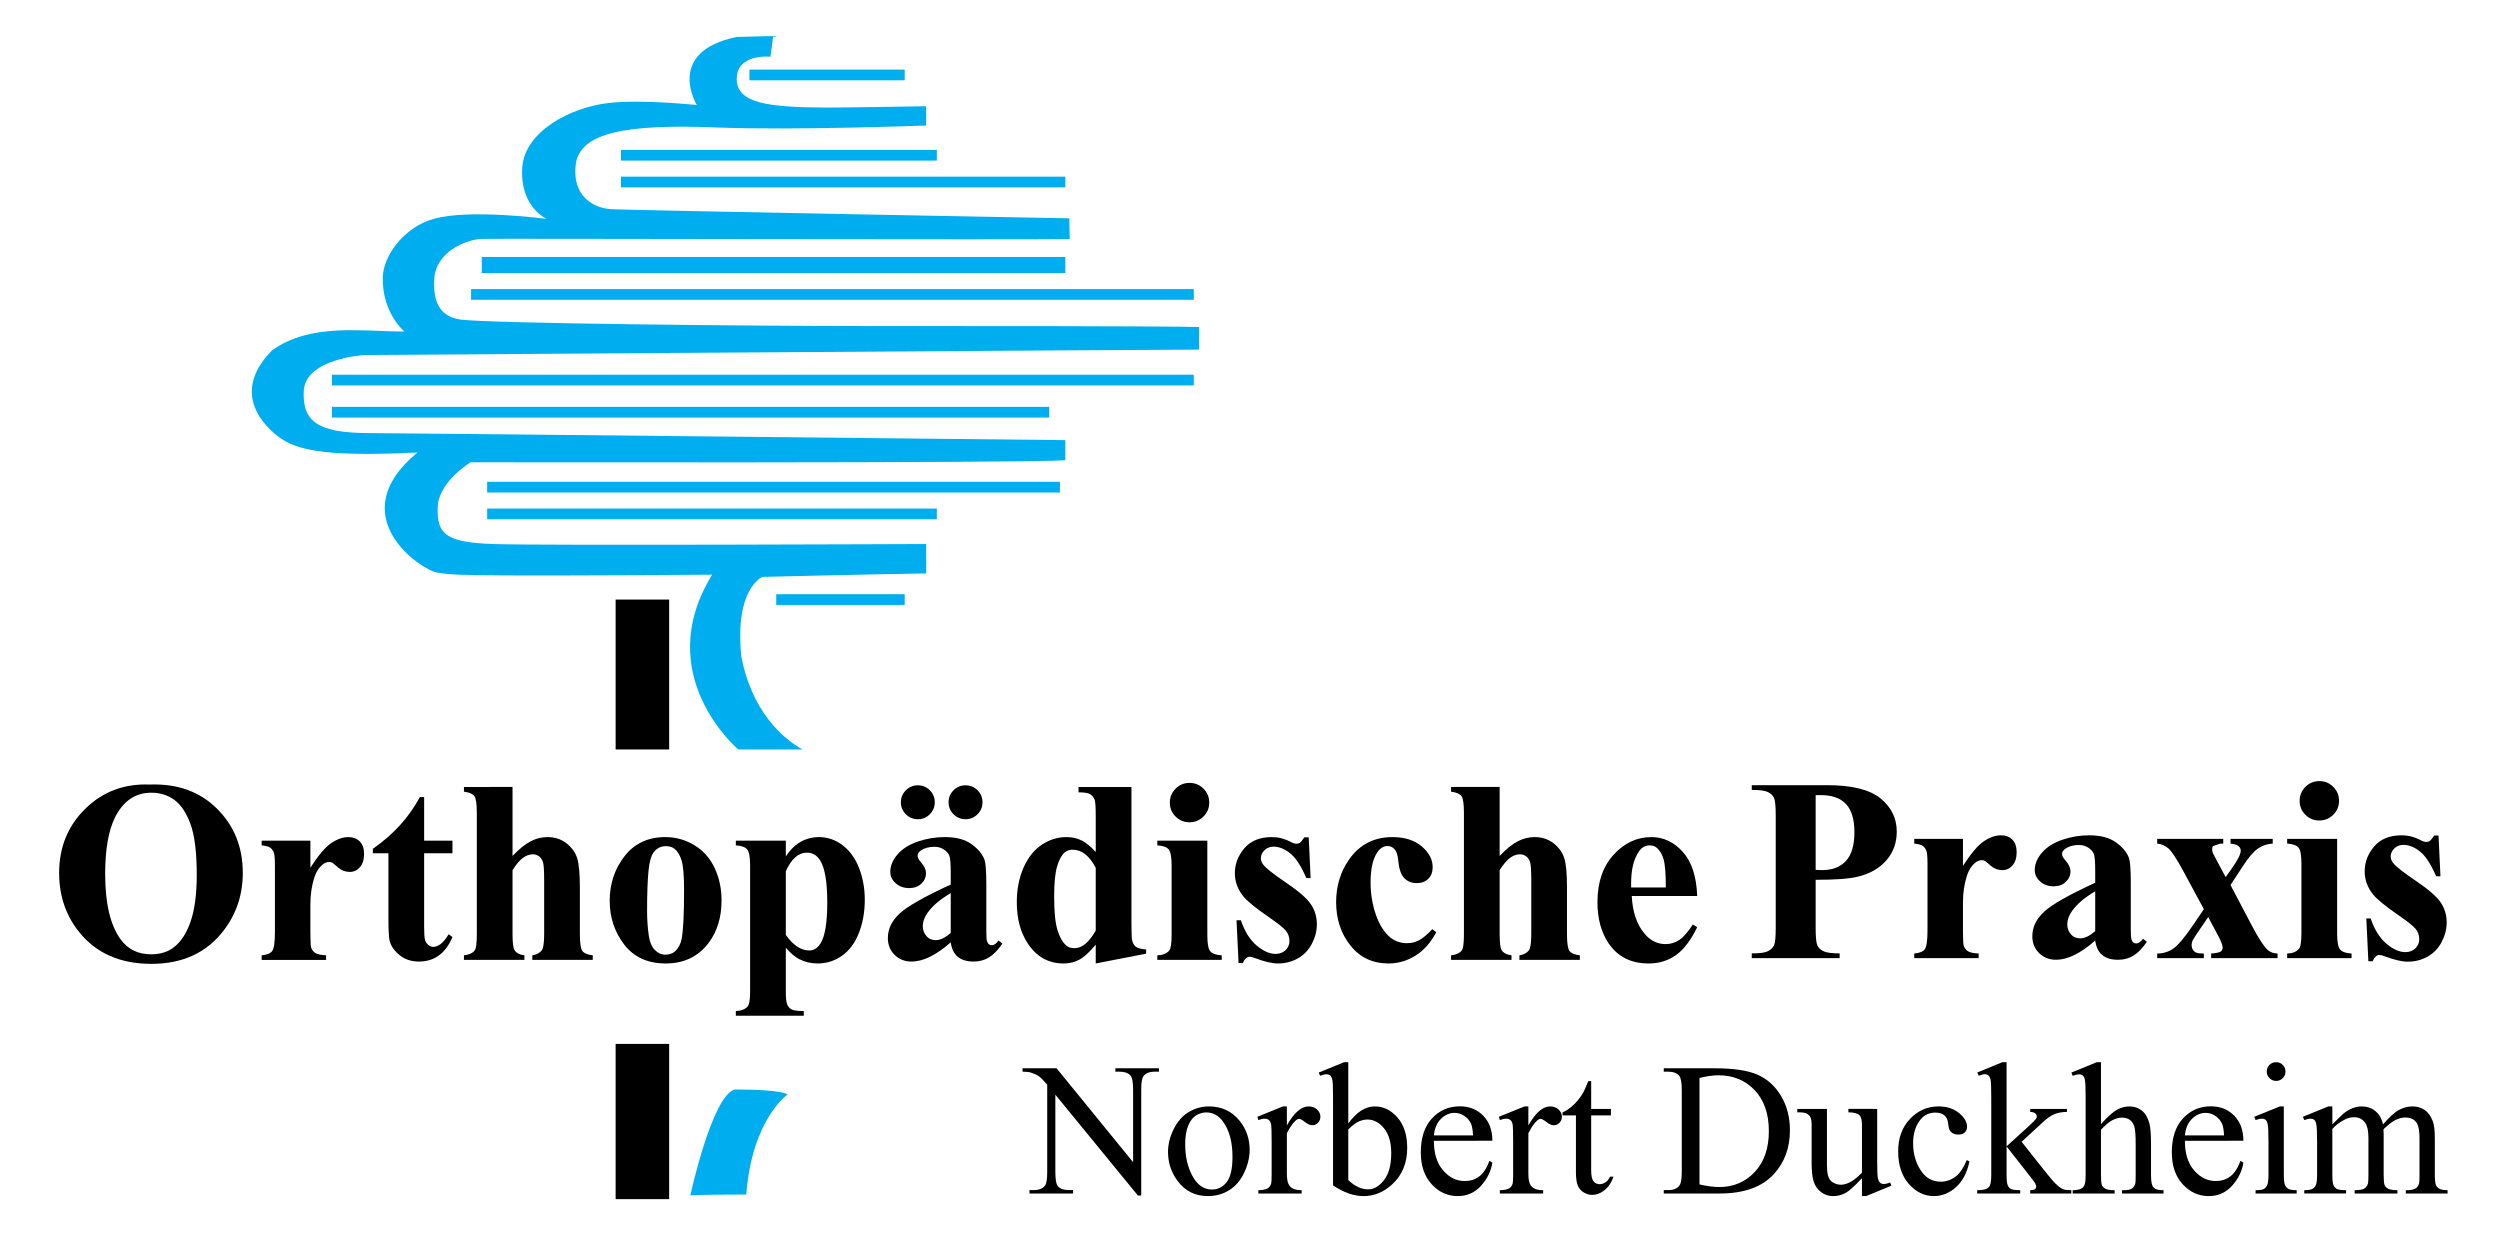<?xml version="1.0" encoding="utf-8"?>
<!-- Generator: Adobe Illustrator 16.0.0, SVG Export Plug-In . SVG Version: 6.00 Build 0)  -->
<!DOCTYPE svg PUBLIC "-//W3C//DTD SVG 1.1//EN" "http://www.w3.org/Graphics/SVG/1.1/DTD/svg11.dtd">
<svg version="1.1" id="Ebene_1" xmlns="http://www.w3.org/2000/svg" xmlns:xlink="http://www.w3.org/1999/xlink" x="0px" y="0px"
	 width="467px" height="232px" viewBox="0 0 467 232" enable-background="new 0 0 467 232" xml:space="preserve">
<path fill="#00AEEF" d="M128.954,223.315c0,0,4.025-18.62,8.304-19.802c9.07,0,9.864,0.939,9.864,0.939s-6.65,4.578-7.715,18.685
	C130.091,223.139,128.954,223.315,128.954,223.315z"/>
<path fill="#00AEEF" d="M149.921,140h-12.01c0,0-16.475-13.873-4.875-32.647c-51.851,0.375-48.344-0.026-51.29-0.384
	c-2.947-0.357-18.201-10.574-3.758-22.444c-19.038,0.933-23.447-0.729-26.754-3.578c-4.385-3.776-6.524-9.377-0.368-15.534
	c7.167-5.146,16.978-3.48,24.68-3.48c0,0-4.224-3.492-4.04-10.2c0.108-3.961,3.955-9.284,9.487-10.846
	c6.785-1.915,21.111-0.001,21.111-0.001s-5.06-2.259-4.545-9.625c0.461-6.609,8.832-11.234,16.321-12.046
	c6.174-0.669,16.279,0.404,16.279,0.404s-6.036-9.945,7.466-12.721c10.681-0.331,6.786,0,6.786,0l-0.482,3.699
	c0,0-6.212-0.664-6.304,4.033s5.853,5.4,16.563,5.458c3.761,0.02,18.812-0.246,18.812-0.246v3.602c0,0-24.704,0.939-39.296,0.363
	c-16.659-0.659-25.408,0.926-26.155,6.903c-0.752,6.012,3.451,8.216,6.69,8.37c4.169,0.2,85.503,1.7,85.503,1.7l0.085,3.859
	c-4.508,0.188-107.363-0.101-109.904-0.01c-2.54,0.092-8.547,2.217-8.811,7.552c-0.185,3.734,0.699,6.833,4.767,7.488
	c4.777,0.772,56.571,1.234,74.905,1.234c22.33,0,55.216-0.003,63.216,0.184v4.219c-8,0-155.935,1.013-155.935,1.013
	s-11.061,0.631-11.33,6.763c-0.256,5.833,2.869,7.763,12.084,7.817C79.716,80.962,199,82.215,199,82.215v3.757
	c-7,0.564-111.096,0.375-111.096,0.375s-6,3.669-6.143,8.379c-0.151,4.958,1.337,6.581,10.354,6.897c9.017,0.317,80.884,0,80.884,0
	l0.019,5.495c-8.456,0.105-30.587,0.646-30.587,0.646s-5.262,2.097-3.948,14.872C140.366,132.743,146.218,138,149.921,140z"/>
<rect x="140" y="13" fill="#00AEEF" width="29" height="2"/>
<rect x="116" y="28" fill="#00AEEF" width="59" height="2"/>
<rect x="116" y="33" fill="#00AEEF" width="83" height="2"/>
<rect x="90" y="48" fill="#00AEEF" width="109" height="3"/>
<rect x="88" y="54" fill="#00AEEF" width="135" height="2"/>
<rect x="62" y="70" fill="#00AEEF" width="161" height="2"/>
<rect x="62" y="76" fill="#00AEEF" width="134" height="2"/>
<rect x="91" y="90" fill="#00AEEF" width="107" height="2"/>
<rect x="91" y="95" fill="#00AEEF" width="84" height="2"/>
<rect x="145" y="111" fill="#00AEEF" width="24" height="2"/>
<rect x="115" y="112" width="10" height="28"/>
<rect x="115" y="195" width="10" height="29"/>
<path d="M27.986,146.554c5.146-0.192,9.327,1.31,12.543,4.502c3.216,3.192,4.824,7.187,4.824,11.982c0,4.098-1.2,7.705-3.597,10.816
	c-3.178,4.13-7.664,6.195-13.461,6.195c-5.813,0-10.307-1.969-13.484-5.909c-2.509-3.111-3.764-6.806-3.764-11.078
	c0-4.795,1.633-8.795,4.896-11.996C19.207,147.868,23.221,146.362,27.986,146.554z M28.271,148.077c-2.953,0-5.201,1.51-6.742,4.528
	c-1.255,2.478-1.882,6.034-1.882,10.672c0,5.511,0.969,9.584,2.906,12.221c1.351,1.844,3.241,2.764,5.671,2.764
	c1.634,0,3-0.396,4.097-1.192c1.397-1.016,2.486-2.64,3.264-4.87c0.777-2.232,1.167-5.143,1.167-8.732
	c0-4.271-0.396-7.469-1.191-9.59c-0.794-2.12-1.807-3.615-3.038-4.49C31.293,148.516,29.876,148.077,28.271,148.077z"/>
<path d="M57.98,157.035v5.052c1.477-2.304,2.771-3.833,3.883-4.587c1.111-0.754,2.183-1.132,3.215-1.132
	c0.89,0,1.6,0.275,2.133,0.822c0.532,0.548,0.798,1.323,0.798,2.323c0,1.065-0.258,1.891-0.774,2.478
	c-0.515,0.587-1.14,0.881-1.87,0.881c-0.842,0-1.573-0.269-2.192-0.81c-0.619-0.541-0.985-0.842-1.095-0.905
	c-0.159-0.095-0.342-0.144-0.548-0.144c-0.46,0-0.896,0.176-1.311,0.525c-0.651,0.541-1.143,1.31-1.477,2.311
	c-0.509,1.542-0.762,3.239-0.762,5.099v5.122l0.023,1.334c0,0.904,0.056,1.486,0.167,1.739c0.191,0.428,0.473,0.743,0.846,0.94
	c0.373,0.199,1.004,0.323,1.893,0.369v0.857h-12.03v-0.857c0.968-0.078,1.623-0.345,1.965-0.798
	c0.342-0.453,0.512-1.646,0.512-3.584v-12.318c0-1.27-0.063-2.078-0.19-2.429c-0.16-0.444-0.391-0.77-0.692-0.978
	c-0.301-0.205-0.834-0.348-1.596-0.428v-0.882H57.98z"/>
<path d="M79.23,148.888v8.147h5.289v2.359H79.23v13.745c0,1.288,0.06,2.118,0.179,2.491c0.119,0.373,0.33,0.674,0.631,0.905
	c0.302,0.23,0.58,0.345,0.833,0.345c1.033,0,2.01-0.785,2.93-2.358l0.715,0.524c-1.287,3.049-3.375,4.575-6.266,4.575
	c-1.414,0-2.609-0.394-3.585-1.18c-0.977-0.787-1.6-1.663-1.87-2.632c-0.159-0.54-0.239-2.001-0.239-4.385v-12.03h-2.907v-0.834
	c2.001-1.413,3.705-2.897,5.11-4.456c1.406-1.555,2.632-3.295,3.681-5.216H79.23z"/>
<path d="M95.74,147.007v12.888c1.223-1.286,2.343-2.196,3.359-2.728c1.016-0.531,2.073-0.799,3.169-0.799
	c1.397,0,2.593,0.398,3.585,1.191c0.993,0.794,1.653,1.727,1.978,2.8c0.326,1.071,0.488,2.878,0.488,5.419v8.697
	c0,1.698,0.159,2.759,0.477,3.179c0.317,0.422,0.961,0.688,1.929,0.798v0.857H99.432v-0.857c0.795-0.11,1.391-0.43,1.788-0.954
	c0.285-0.41,0.429-1.419,0.429-3.023v-9.935c0-1.843-0.072-2.998-0.214-3.468c-0.143-0.468-0.385-0.833-0.727-1.095
	c-0.341-0.261-0.727-0.393-1.155-0.393c-0.635,0-1.255,0.219-1.858,0.655c-0.604,0.437-1.254,1.203-1.954,2.299v11.937
	c0,1.588,0.119,2.58,0.358,2.976c0.3,0.542,0.92,0.875,1.858,1.001v0.857H86.663v-0.857c0.938-0.095,1.605-0.396,2.002-0.904
	c0.271-0.349,0.405-1.375,0.405-3.073v-22.634c0-1.684-0.155-2.731-0.464-3.146c-0.31-0.411-0.957-0.682-1.942-0.81v-0.88H95.74z"/>
<path d="M124.28,156.368c1.938,0,3.74,0.501,5.408,1.501c1.668,1,2.935,2.422,3.801,4.265c0.866,1.842,1.298,3.859,1.298,6.051
	c0,3.161-0.802,5.806-2.406,7.933c-1.938,2.572-4.614,3.858-8.028,3.858c-3.352,0-5.934-1.173-7.743-3.525
	c-1.811-2.35-2.717-5.075-2.717-8.171c0-3.193,0.926-5.976,2.776-8.351C118.519,157.556,121.055,156.368,124.28,156.368z
	 M124.376,158.06c-0.81,0-1.505,0.306-2.085,0.917c-0.58,0.611-0.961,1.818-1.143,3.621c-0.182,1.804-0.273,4.308-0.273,7.517
	c0,1.7,0.11,3.288,0.333,4.764c0.174,1.129,0.547,1.986,1.119,2.573c0.572,0.588,1.224,0.882,1.954,0.882
	c0.715,0,1.311-0.197,1.786-0.595c0.621-0.539,1.033-1.295,1.239-2.264c0.318-1.509,0.477-4.557,0.477-9.147
	c0-2.7-0.152-4.554-0.453-5.563c-0.302-1.008-0.747-1.744-1.335-2.205C125.583,158.226,125.042,158.06,124.376,158.06z"/>
<path d="M146.793,177.046v8.291c0,1.145,0.092,1.922,0.274,2.335c0.182,0.413,0.464,0.714,0.845,0.905
	c0.382,0.191,1.128,0.285,2.239,0.285v0.882h-12.698v-0.882c0.985-0.032,1.715-0.309,2.192-0.833
	c0.318-0.366,0.476-1.31,0.476-2.835v-23.513c0-1.573-0.181-2.576-0.547-3.014c-0.366-0.436-1.072-0.686-2.12-0.75v-0.882h9.339
	v2.93c0.777-1.144,1.572-1.968,2.382-2.476c1.159-0.746,2.423-1.121,3.789-1.121c1.636,0,3.124,0.517,4.467,1.549
	c1.342,1.034,2.362,2.457,3.062,4.277c0.699,1.818,1.048,3.776,1.048,5.873c0,2.255-0.361,4.316-1.084,6.183
	c-0.723,1.866-1.771,3.287-3.146,4.264c-1.372,0.975-2.902,1.463-4.585,1.463c-1.223,0-2.366-0.27-3.43-0.809
	C148.499,178.755,147.667,178.047,146.793,177.046z M146.793,174.641c1.366,1.938,2.827,2.907,4.383,2.907
	c0.858,0,1.563-0.452,2.12-1.359c0.825-1.334,1.238-3.875,1.238-7.624c0-3.841-0.452-6.471-1.357-7.884
	c-0.604-0.938-1.414-1.406-2.43-1.406c-1.605,0-2.921,1.16-3.955,3.477V174.641z"/>
<path d="M177.597,176.022c-2.715,2.399-5.155,3.599-7.313,3.599c-1.271,0-2.328-0.418-3.169-1.251
	c-0.842-0.833-1.263-1.878-1.263-3.132c0-1.699,0.73-3.23,2.193-4.586c1.46-1.358,4.644-3.165,9.552-5.42v-2.24
	c0-1.684-0.091-2.743-0.273-3.18c-0.184-0.437-0.529-0.817-1.036-1.144c-0.51-0.326-1.081-0.488-1.715-0.488
	c-1.034,0-1.884,0.232-2.551,0.691c-0.412,0.287-0.618,0.619-0.618,1c0,0.334,0.224,0.748,0.666,1.238
	c0.605,0.685,0.905,1.343,0.905,1.979c0,0.778-0.289,1.44-0.869,1.988c-0.58,0.548-1.338,0.821-2.274,0.821
	c-1.002,0-1.838-0.301-2.514-0.904c-0.675-0.603-1.013-1.313-1.013-2.121c0-1.144,0.454-2.234,1.359-3.276
	c0.905-1.04,2.168-1.838,3.787-2.394c1.621-0.555,3.304-0.834,5.052-0.834c2.111,0,3.783,0.45,5.014,1.346
	c1.229,0.898,2.028,1.871,2.395,2.92c0.22,0.666,0.332,2.199,0.332,4.597v8.649c0,1.016,0.04,1.655,0.121,1.917
	c0.079,0.262,0.198,0.457,0.357,0.583c0.159,0.126,0.342,0.189,0.547,0.189c0.413,0,0.833-0.292,1.263-0.88l0.714,0.571
	c-0.794,1.175-1.617,2.03-2.466,2.561c-0.848,0.531-1.813,0.799-2.895,0.799c-1.27,0-2.262-0.298-2.978-0.894
	C178.194,178.13,177.756,177.23,177.597,176.022z M171.45,146.695c0.89,0,1.641,0.312,2.252,0.93c0.611,0.62,0.916,1.367,0.916,2.24
	s-0.309,1.619-0.927,2.239c-0.62,0.62-1.367,0.929-2.241,0.929c-0.873,0-1.619-0.309-2.239-0.929
	c-0.619-0.62-0.928-1.366-0.928-2.239s0.309-1.62,0.928-2.24C169.832,147.007,170.577,146.695,171.45,146.695z M177.597,174.284
	v-7.458c-1.921,1.128-3.35,2.336-4.289,3.622c-0.62,0.859-0.928,1.724-0.928,2.597c0,0.731,0.263,1.376,0.787,1.929
	c0.396,0.43,0.953,0.644,1.666,0.644C175.628,175.618,176.549,175.174,177.597,174.284z M180.361,146.695
	c0.889,0,1.641,0.312,2.25,0.93c0.613,0.62,0.919,1.367,0.919,2.24s-0.311,1.619-0.93,2.239s-1.366,0.929-2.239,0.929
	c-0.873,0-1.62-0.309-2.24-0.929c-0.62-0.62-0.928-1.366-0.928-2.239s0.309-1.62,0.928-2.24
	C178.741,147.007,179.488,146.695,180.361,146.695z"/>
<path d="M211.355,147.007v25.632c0,1.732,0.047,2.757,0.143,3.074c0.126,0.524,0.369,0.915,0.726,1.167
	c0.356,0.255,0.98,0.414,1.871,0.477v0.787l-9.411,1.833v-3.525c-1.127,1.367-2.132,2.297-3.014,2.787
	c-0.881,0.493-1.878,0.739-2.989,0.739c-2.844,0-5.09-1.27-6.742-3.811c-1.334-2.065-2.001-4.597-2.001-7.601
	c0-2.398,0.412-4.545,1.238-6.444c0.826-1.897,1.957-3.33,3.394-4.301c1.438-0.967,2.983-1.453,4.635-1.453
	c1.062,0,2.009,0.208,2.834,0.62c0.826,0.414,1.707,1.137,2.645,2.169v-6.72c0-1.699-0.071-2.722-0.214-3.073
	c-0.19-0.459-0.476-0.802-0.858-1.024c-0.381-0.221-1.095-0.333-2.143-0.333v-1H211.355z M204.684,162.11
	c-1.176-2.254-2.612-3.383-4.311-3.383c-0.588,0-1.074,0.161-1.455,0.477c-0.587,0.492-1.068,1.356-1.44,2.596
	c-0.373,1.238-0.561,3.139-0.561,5.693c0,2.812,0.206,4.893,0.618,6.243c0.415,1.35,0.979,2.327,1.692,2.93
	c0.366,0.302,0.867,0.453,1.501,0.453c1.397,0,2.715-1.097,3.955-3.289V162.11z"/>
<path d="M225.529,157.035v17.654c0,1.572,0.183,2.579,0.548,3.013c0.364,0.437,1.08,0.688,2.143,0.75v0.857h-12.03v-0.857
	c0.985-0.032,1.714-0.316,2.193-0.858c0.318-0.364,0.474-1.333,0.474-2.905v-13.008c0-1.573-0.183-2.576-0.546-3.014
	c-0.366-0.436-1.074-0.686-2.122-0.75v-0.882H225.529z M222.193,146.244c1.035,0,1.907,0.362,2.622,1.083
	c0.714,0.722,1.073,1.593,1.073,2.609s-0.361,1.88-1.086,2.596c-0.721,0.715-1.592,1.073-2.608,1.073
	c-1.016,0-1.882-0.358-2.596-1.073c-0.715-0.716-1.072-1.58-1.072-2.596s0.357-1.887,1.072-2.609
	C220.311,146.606,221.178,146.244,222.193,146.244z"/>
<path d="M244.469,156.416l0.357,7.601h-0.81c-0.969-2.256-1.975-3.796-3.014-4.622c-1.039-0.826-2.077-1.24-3.109-1.24
	c-0.652,0-1.208,0.22-1.668,0.655c-0.462,0.438-0.691,0.94-0.691,1.513c0,0.428,0.159,0.842,0.478,1.238
	c0.508,0.651,1.93,1.768,4.264,3.349c2.335,1.58,3.872,2.922,4.61,4.024c0.737,1.104,1.106,2.34,1.106,3.704
	c0,1.241-0.309,2.455-0.928,3.646c-0.62,1.19-1.492,2.104-2.62,2.74c-1.13,0.634-2.375,0.951-3.741,0.951
	c-1.064,0-2.485-0.333-4.266-1c-0.475-0.172-0.801-0.261-0.977-0.261c-0.523,0-0.961,0.398-1.309,1.191h-0.786l-0.382-8.005h0.813
	c0.712,2.096,1.693,3.668,2.94,4.717c1.247,1.047,2.426,1.573,3.537,1.573c0.762,0,1.386-0.234,1.869-0.702
	c0.487-0.469,0.728-1.038,0.728-1.704c0-0.763-0.237-1.421-0.715-1.977c-0.477-0.555-1.54-1.397-3.191-2.525
	c-2.431-1.684-4.002-2.971-4.717-3.86c-1.049-1.302-1.573-2.739-1.573-4.313c0-1.715,0.594-3.267,1.773-4.658
	c1.186-1.388,2.896-2.084,5.136-2.084c1.205,0,2.374,0.295,3.501,0.882c0.431,0.239,0.78,0.356,1.049,0.356
	c0.286,0,0.516-0.059,0.692-0.178c0.175-0.119,0.451-0.456,0.832-1.013H244.469z"/>
<path d="M267.554,173.568l0.738,0.573c-1.049,1.97-2.354,3.436-3.919,4.395c-1.564,0.96-3.228,1.441-4.99,1.441
	c-2.971,0-5.346-1.119-7.123-3.358c-1.779-2.239-2.669-4.932-2.669-8.076c0-3.033,0.811-5.702,2.43-8.004
	c1.955-2.78,4.646-4.17,8.076-4.17c2.305,0,4.134,0.582,5.492,1.739c1.357,1.161,2.036,2.453,2.036,3.884
	c0,0.905-0.275,1.627-0.822,2.167c-0.548,0.541-1.265,0.811-2.155,0.811c-0.938,0-1.713-0.31-2.323-0.93
	c-0.611-0.621-0.99-1.722-1.133-3.312c-0.094-1-0.323-1.699-0.689-2.097c-0.366-0.396-0.794-0.596-1.285-0.596
	c-0.765,0-1.414,0.405-1.954,1.215c-0.826,1.223-1.239,3.099-1.239,5.623c0,2.095,0.333,4.103,0.999,6.016
	c0.668,1.913,1.582,3.34,2.74,4.276c0.874,0.683,1.907,1.023,3.099,1.023c0.777,0,1.515-0.181,2.217-0.547
	C265.775,175.277,266.602,174.586,267.554,173.568z"/>
<path d="M280.133,147.007v12.888c1.222-1.286,2.342-2.196,3.358-2.728c1.016-0.531,2.072-0.799,3.168-0.799
	c1.398,0,2.594,0.398,3.585,1.191c0.994,0.794,1.651,1.727,1.979,2.8c0.326,1.071,0.489,2.878,0.489,5.419v8.697
	c0,1.698,0.158,2.759,0.477,3.179c0.317,0.422,0.962,0.688,1.928,0.798v0.857h-11.29v-0.857c0.794-0.11,1.389-0.43,1.787-0.954
	c0.285-0.41,0.428-1.419,0.428-3.023v-9.935c0-1.843-0.07-2.998-0.216-3.468c-0.142-0.468-0.385-0.833-0.725-1.095
	c-0.343-0.261-0.728-0.393-1.157-0.393c-0.634,0-1.254,0.219-1.857,0.655c-0.604,0.437-1.254,1.203-1.953,2.299v11.937
	c0,1.588,0.118,2.58,0.357,2.976c0.302,0.542,0.92,0.875,1.857,1.001v0.857h-11.291v-0.857c0.938-0.095,1.604-0.396,2-0.904
	c0.271-0.349,0.405-1.375,0.405-3.073v-22.634c0-1.684-0.154-2.731-0.466-3.146c-0.309-0.411-0.956-0.682-1.939-0.81v-0.88H280.133z
	"/>
<path d="M317.035,167.375h-12.222c0.144,2.955,0.93,5.289,2.359,7.004c1.095,1.32,2.413,1.979,3.954,1.979
	c0.953,0,1.819-0.267,2.597-0.799c0.778-0.531,1.611-1.489,2.501-2.873l0.811,0.526c-1.208,2.461-2.542,4.204-4.002,5.229
	c-1.464,1.025-3.153,1.536-5.075,1.536c-3.303,0-5.804-1.27-7.505-3.811c-1.365-2.049-2.049-4.59-2.049-7.624
	c0-3.717,1.004-6.675,3.014-8.875c2.01-2.199,4.363-3.3,7.063-3.3c2.257,0,4.216,0.926,5.874,2.775
	C316.014,160.994,316.907,163.739,317.035,167.375z M311.176,165.779c0-2.557-0.141-4.312-0.419-5.265
	c-0.277-0.953-0.71-1.675-1.296-2.168c-0.336-0.285-0.779-0.428-1.336-0.428c-0.826,0-1.502,0.405-2.025,1.215
	c-0.937,1.413-1.406,3.351-1.406,5.813v0.833H311.176z"/>
<g>
	<path d="M339.163,164.348v8.958c0,1.749,0.11,2.847,0.324,3.3c0.212,0.453,0.593,0.814,1.142,1.083
		c0.547,0.271,1.552,0.406,3.014,0.406v0.881h-16.414v-0.881c1.492,0,2.504-0.138,3.037-0.416s0.905-0.64,1.119-1.084
		c0.215-0.446,0.322-1.54,0.322-3.289v-20.964c0-1.747-0.107-2.847-0.322-3.3c-0.214-0.452-0.592-0.813-1.13-1.083
		c-0.541-0.271-1.551-0.406-3.026-0.406v-0.882h14.08c4.638,0,7.965,0.828,9.98,2.479c2.017,1.652,3.026,3.715,3.026,6.193
		c0,2.098-0.651,3.894-1.954,5.383c-1.302,1.496-3.096,2.511-5.382,3.051C345.439,164.159,342.833,164.348,339.163,164.348z
		 M339.163,148.53v13.959c0.526,0.034,0.923,0.048,1.191,0.048c1.938,0,3.432-0.575,4.479-1.727
		c1.048-1.149,1.571-2.935,1.571-5.349c0-2.398-0.523-4.151-1.571-5.265c-1.048-1.11-2.613-1.667-4.694-1.667H339.163z"/>
	<path d="M366.681,156.702v5.049c1.477-2.303,2.771-3.83,3.882-4.586c1.111-0.754,2.184-1.131,3.215-1.131
		c0.891,0,1.601,0.273,2.134,0.822c0.532,0.548,0.799,1.323,0.799,2.324c0,1.064-0.259,1.888-0.775,2.476
		c-0.516,0.589-1.14,0.881-1.87,0.881c-0.841,0-1.571-0.269-2.19-0.809c-0.62-0.541-0.985-0.841-1.096-0.906
		c-0.159-0.097-0.344-0.144-0.55-0.144c-0.461,0-0.896,0.177-1.309,0.523c-0.653,0.541-1.146,1.311-1.477,2.312
		c-0.51,1.541-0.763,3.239-0.763,5.098v5.121l0.023,1.335c0,0.907,0.056,1.485,0.166,1.74c0.192,0.428,0.473,0.743,0.845,0.94
		c0.373,0.2,1.004,0.323,1.895,0.37v0.858h-12.028v-0.858c0.966-0.078,1.622-0.346,1.963-0.798c0.344-0.453,0.513-1.647,0.513-3.586
		v-12.315c0-1.27-0.063-2.08-0.191-2.432c-0.157-0.443-0.389-0.769-0.69-0.975c-0.301-0.207-0.834-0.35-1.594-0.428v-0.882H366.681z
		"/>
	<path d="M391.385,175.689c-2.716,2.398-5.154,3.596-7.313,3.596c-1.271,0-2.327-0.416-3.17-1.25
		c-0.842-0.833-1.263-1.876-1.263-3.132c0-1.698,0.732-3.227,2.193-4.586c1.461-1.356,4.646-3.162,9.553-5.418v-2.241
		c0-1.682-0.091-2.742-0.274-3.18c-0.182-0.437-0.527-0.817-1.036-1.144c-0.508-0.324-1.079-0.488-1.716-0.488
		c-1.03,0-1.881,0.231-2.548,0.691c-0.415,0.286-0.621,0.62-0.621,1c0,0.333,0.224,0.748,0.669,1.24
		c0.603,0.683,0.905,1.34,0.905,1.976c0,0.779-0.291,1.441-0.869,1.99c-0.582,0.549-1.338,0.822-2.277,0.822
		c-0.999,0-1.837-0.302-2.513-0.905c-0.677-0.604-1.012-1.312-1.012-2.121c0-1.144,0.452-2.235,1.358-3.275
		c0.904-1.04,2.166-1.839,3.787-2.395c1.621-0.556,3.303-0.833,5.051-0.833c2.112,0,3.784,0.449,5.015,1.346
		c1.232,0.898,2.027,1.869,2.395,2.918c0.223,0.668,0.333,2.201,0.333,4.599v8.646c0,1.018,0.039,1.657,0.119,1.919
		c0.08,0.261,0.199,0.458,0.358,0.583c0.156,0.128,0.339,0.19,0.546,0.19c0.415,0,0.834-0.293,1.263-0.881l0.717,0.572
		c-0.796,1.176-1.616,2.031-2.466,2.562c-0.85,0.532-1.815,0.797-2.896,0.797c-1.27,0-2.263-0.296-2.978-0.892
		C391.98,177.797,391.543,176.896,391.385,175.689z M391.385,173.949v-7.456c-1.921,1.128-3.351,2.335-4.288,3.621
		c-0.619,0.857-0.929,1.724-0.929,2.597c0,0.733,0.262,1.375,0.785,1.93c0.396,0.428,0.953,0.644,1.67,0.644
		C389.415,175.284,390.336,174.84,391.385,173.949z"/>
	<path d="M416.662,165.325l3.858,7.339c1.334,2.557,2.391,4.176,3.169,4.86c0.429,0.365,1.016,0.563,1.762,0.595v0.858h-12.412
		v-0.858c0.97-0.078,1.569-0.205,1.799-0.379c0.231-0.175,0.346-0.413,0.346-0.716c0-0.445-0.252-1.144-0.761-2.097l-1.93-3.62
		l-1.645,2.405c-0.746,1.096-1.169,1.747-1.263,1.954c-0.127,0.303-0.19,0.571-0.19,0.809c0,0.366,0.074,0.672,0.228,0.918
		c0.15,0.248,0.355,0.43,0.617,0.548c0.264,0.117,0.743,0.178,1.441,0.178v0.858h-8.72v-0.858c1.081,0,2.071-0.296,2.967-0.892
		c0.897-0.595,2.204-2.158,3.92-4.683l1.833-2.714l-3.836-7.099c-1.253-2.319-2.192-3.743-2.81-4.266
		c-0.619-0.524-1.313-0.817-2.074-0.88v-0.882h12.341v0.882l-0.643,0.022l-1.24,0.429c-0.126,0.112-0.188,0.293-0.188,0.548
		c0,0.237,0.039,0.483,0.118,0.74c0.048,0.112,0.272,0.539,0.666,1.284l1.74,3.241l0.906-1.286c1.271-1.747,1.906-2.969,1.906-3.668
		c0-0.334-0.14-0.615-0.418-0.847c-0.277-0.229-0.773-0.385-1.488-0.463v-0.882h7.884v0.882c-0.969,0.031-1.871,0.328-2.715,0.892
		c-0.842,0.564-1.787,1.655-2.836,3.275L416.662,165.325z"/>
	<path d="M436.577,156.702v17.652c0,1.572,0.182,2.577,0.548,3.015c0.368,0.436,1.08,0.688,2.146,0.749v0.858h-12.03v-0.858
		c0.985-0.031,1.715-0.318,2.19-0.857c0.317-0.365,0.476-1.335,0.476-2.907v-13.009c0-1.57-0.182-2.576-0.549-3.013
		c-0.364-0.435-1.07-0.686-2.117-0.749v-0.882H436.577z M433.241,145.91c1.033,0,1.907,0.362,2.621,1.083
		c0.715,0.723,1.072,1.592,1.072,2.608c0,1.017-0.361,1.882-1.083,2.597c-0.724,0.715-1.593,1.072-2.61,1.072
		c-1.015,0-1.882-0.357-2.596-1.072c-0.714-0.714-1.072-1.58-1.072-2.597c0-1.016,0.358-1.885,1.072-2.608
		C431.359,146.272,432.227,145.91,433.241,145.91z"/>
	<path d="M455.517,156.081l0.358,7.6h-0.81c-0.969-2.254-1.975-3.794-3.014-4.622c-1.041-0.825-2.078-1.239-3.109-1.239
		c-0.651,0-1.207,0.22-1.668,0.656c-0.46,0.438-0.691,0.94-0.691,1.512c0,0.429,0.159,0.844,0.477,1.24
		c0.509,0.651,1.931,1.768,4.266,3.346c2.333,1.581,3.87,2.923,4.609,4.028c0.738,1.103,1.107,2.337,1.107,3.703
		c0,1.238-0.311,2.454-0.93,3.644c-0.618,1.192-1.492,2.107-2.619,2.74c-1.129,0.636-2.375,0.954-3.741,0.954
		c-1.063,0-2.486-0.334-4.264-1.001c-0.479-0.172-0.802-0.262-0.977-0.262c-0.524,0-0.962,0.398-1.312,1.191h-0.787l-0.38-8.004
		h0.811c0.715,2.098,1.694,3.67,2.942,4.718c1.246,1.049,2.427,1.573,3.538,1.573c0.762,0,1.385-0.233,1.869-0.704
		c0.483-0.468,0.726-1.036,0.726-1.704c0-0.763-0.236-1.421-0.713-1.977c-0.478-0.555-1.541-1.397-3.192-2.527
		c-2.432-1.682-4.003-2.969-4.719-3.858c-1.047-1.302-1.571-2.74-1.571-4.313c0-1.714,0.593-3.267,1.775-4.657
		c1.183-1.388,2.894-2.084,5.132-2.084c1.209,0,2.375,0.294,3.504,0.882c0.428,0.238,0.776,0.357,1.049,0.357
		c0.284,0,0.516-0.059,0.689-0.18c0.176-0.119,0.453-0.455,0.834-1.013H455.517z"/>
</g>
<g>
	<path d="M191.015,199.554h6.349l14.302,17.544v-13.491c0-1.437-0.162-2.334-0.483-2.691c-0.426-0.481-1.099-0.724-2.019-0.724
		h-0.811v-0.639h8.142v0.639h-0.828c-0.989,0-1.691,0.299-2.104,0.897c-0.254,0.368-0.38,1.207-0.38,2.518v19.719h-0.621
		l-15.422-18.838v14.404c0,1.437,0.154,2.335,0.465,2.691c0.437,0.483,1.109,0.725,2.019,0.725h0.828v0.639h-8.144v-0.639h0.811
		c1.001,0,1.708-0.299,2.123-0.897c0.253-0.367,0.379-1.206,0.379-2.518v-16.269c-0.679-0.792-1.194-1.316-1.544-1.569
		c-0.352-0.253-0.866-0.488-1.544-0.708c-0.333-0.103-0.84-0.154-1.518-0.154V199.554z"/>
	<path d="M225.828,206.679c2.393,0,4.313,0.91,5.763,2.726c1.23,1.553,1.845,3.336,1.845,5.348c0,1.416-0.339,2.847-1.018,4.296
		c-0.678,1.449-1.612,2.542-2.804,3.277c-1.189,0.736-2.516,1.104-3.976,1.104c-2.381,0-4.273-0.948-5.675-2.848
		c-1.186-1.598-1.777-3.392-1.777-5.382c0-1.449,0.359-2.889,1.079-4.321c0.718-1.432,1.664-2.489,2.837-3.175
		C223.274,207.021,224.518,206.679,225.828,206.679z M225.293,207.801c-0.609,0-1.222,0.18-1.837,0.542
		c-0.616,0.364-1.113,0.999-1.493,1.906c-0.379,0.909-0.568,2.078-0.568,3.503c0,2.3,0.456,4.284,1.371,5.953
		c0.914,1.667,2.118,2.499,3.614,2.499c1.116,0,2.036-0.459,2.76-1.378c0.726-0.921,1.087-2.503,1.087-4.745
		c0-2.807-0.604-5.014-1.811-6.624C227.6,208.353,226.559,207.801,225.293,207.801z"/>
	<path d="M240.388,206.679v3.555c1.323-2.369,2.68-3.555,4.072-3.555c0.632,0,1.156,0.193,1.569,0.578
		c0.414,0.386,0.621,0.832,0.621,1.338c0,0.448-0.15,0.827-0.448,1.139c-0.299,0.309-0.655,0.464-1.07,0.464
		c-0.402,0-0.853-0.199-1.354-0.595c-0.5-0.396-0.87-0.595-1.112-0.595c-0.207,0-0.43,0.116-0.672,0.345
		c-0.519,0.471-1.052,1.248-1.605,2.328v7.574c0,0.874,0.11,1.535,0.329,1.983c0.149,0.311,0.413,0.569,0.793,0.777
		c0.379,0.206,0.926,0.31,1.639,0.31v0.621h-8.091v-0.621c0.805,0,1.402-0.126,1.794-0.378c0.287-0.186,0.489-0.479,0.605-0.883
		c0.056-0.194,0.084-0.752,0.084-1.672v-6.125c0-1.839-0.037-2.935-0.11-3.285c-0.077-0.351-0.214-0.607-0.415-0.768
		c-0.201-0.161-0.451-0.242-0.75-0.242c-0.357,0-0.76,0.085-1.208,0.259l-0.173-0.621l4.779-1.933H240.388z"/>
	<path d="M251.86,209.87c1.529-2.127,3.18-3.191,4.951-3.191c1.622,0,3.037,0.693,4.244,2.08c1.207,1.385,1.812,3.28,1.812,5.684
		c0,2.807-0.932,5.068-2.796,6.78c-1.599,1.474-3.381,2.209-5.348,2.209c-0.92,0-1.854-0.167-2.803-0.501
		c-0.949-0.333-1.918-0.833-2.907-1.5v-16.372c0-1.795-0.043-2.898-0.128-3.312c-0.088-0.416-0.223-0.696-0.407-0.846
		c-0.183-0.15-0.413-0.225-0.688-0.225c-0.323,0-0.727,0.093-1.208,0.277l-0.24-0.605l4.743-1.931h0.775V209.87z M251.86,210.975
		v9.454c0.586,0.575,1.193,1.011,1.82,1.302c0.627,0.296,1.268,0.439,1.924,0.439c1.046,0,2.021-0.575,2.924-1.725
		c0.904-1.148,1.354-2.823,1.354-5.02c0-2.024-0.449-3.579-1.354-4.666c-0.903-1.087-1.928-1.63-3.08-1.63
		c-0.608,0-1.219,0.155-1.829,0.465C253.159,209.825,252.574,210.284,251.86,210.975z"/>
	<path d="M267.853,213.096c-0.011,2.347,0.558,4.187,1.708,5.521c1.15,1.336,2.502,2,4.056,2c1.033,0,1.934-0.282,2.698-0.853
		c0.763-0.569,1.405-1.544,1.925-2.924l0.533,0.344c-0.242,1.577-0.943,3.013-2.104,4.305c-1.163,1.294-2.618,1.941-4.366,1.941
		c-1.897,0-3.521-0.74-4.873-2.218s-2.026-3.463-2.026-5.959c0-2.703,0.691-4.811,2.078-6.322c1.385-1.513,3.125-2.27,5.218-2.27
		c1.771,0,3.228,0.585,4.365,1.751c1.139,1.167,1.708,2.729,1.708,4.684H267.853z M267.853,212.096h7.315
		c-0.06-1.011-0.181-1.725-0.362-2.139c-0.29-0.645-0.718-1.149-1.286-1.519c-0.57-0.368-1.166-0.553-1.786-0.553
		c-0.953,0-1.809,0.373-2.561,1.114C268.418,209.741,267.978,210.774,267.853,212.096z"/>
	<path d="M285.5,206.679v3.555c1.323-2.369,2.682-3.555,4.071-3.555c0.634,0,1.157,0.193,1.57,0.578
		c0.415,0.386,0.621,0.832,0.621,1.338c0,0.448-0.15,0.827-0.448,1.139c-0.299,0.309-0.654,0.464-1.07,0.464
		c-0.401,0-0.854-0.199-1.354-0.595c-0.5-0.396-0.871-0.595-1.113-0.595c-0.206,0-0.431,0.116-0.673,0.345
		c-0.518,0.471-1.052,1.248-1.604,2.328v7.574c0,0.874,0.109,1.535,0.329,1.983c0.148,0.311,0.413,0.569,0.793,0.777
		c0.38,0.206,0.926,0.31,1.639,0.31v0.621h-8.093v-0.621c0.806,0,1.404-0.126,1.797-0.378c0.287-0.186,0.488-0.479,0.603-0.883
		c0.058-0.194,0.087-0.752,0.087-1.672v-6.125c0-1.839-0.036-2.935-0.111-3.285c-0.075-0.351-0.214-0.607-0.416-0.768
		c-0.199-0.161-0.45-0.242-0.748-0.242c-0.358,0-0.76,0.085-1.211,0.259l-0.17-0.621l4.777-1.933H285.5z"/>
	<path d="M297.231,201.951v5.193h3.691v1.208h-3.691V218.6c0,1.023,0.146,1.713,0.439,2.07c0.293,0.357,0.672,0.534,1.132,0.534
		c0.378,0,0.747-0.118,1.104-0.353c0.355-0.235,0.633-0.583,0.826-1.044h0.674c-0.402,1.128-0.973,1.975-1.707,2.545
		c-0.737,0.568-1.495,0.854-2.278,0.854c-0.527,0-1.045-0.147-1.552-0.441c-0.507-0.293-0.879-0.712-1.122-1.258
		c-0.241-0.548-0.362-1.391-0.362-2.527v-10.627h-2.5v-0.57c0.632-0.252,1.278-0.681,1.94-1.285c0.66-0.604,1.25-1.32,1.767-2.148
		c0.266-0.436,0.633-1.235,1.105-2.399H297.231z"/>
	<path d="M310.791,222.947v-0.639h0.881c0.99,0,1.69-0.315,2.104-0.948c0.252-0.38,0.38-1.23,0.38-2.553v-15.112
		c0-1.461-0.162-2.374-0.481-2.743c-0.45-0.507-1.117-0.759-2.002-0.759h-0.881v-0.639h9.523c3.495,0,6.156,0.397,7.979,1.19
		c1.821,0.795,3.288,2.117,4.398,3.968c1.109,1.853,1.667,3.991,1.667,6.417c0,3.256-0.991,5.975-2.97,8.16
		c-2.22,2.438-5.601,3.657-10.144,3.657H310.791z M317.466,221.256c1.463,0.322,2.687,0.484,3.676,0.484
		c2.668,0,4.884-0.938,6.643-2.813c1.76-1.874,2.638-4.417,2.638-7.626c0-3.23-0.878-5.778-2.638-7.641
		c-1.759-1.863-4.02-2.795-6.78-2.795c-1.035,0-2.214,0.167-3.538,0.5V221.256z"/>
	<path d="M350.658,207.145v9.575c0,1.829,0.042,2.947,0.131,3.356c0.086,0.408,0.224,0.693,0.413,0.854
		c0.19,0.162,0.413,0.241,0.666,0.241c0.353,0,0.759-0.098,1.206-0.292l0.243,0.603l-4.729,1.95h-0.776v-3.348
		c-1.356,1.473-2.394,2.399-3.104,2.777c-0.715,0.38-1.467,0.57-2.262,0.57c-0.885,0-1.652-0.256-2.303-0.768
		c-0.648-0.512-1.101-1.171-1.354-1.976c-0.252-0.805-0.378-1.943-0.378-3.415v-7.057c0-0.748-0.082-1.265-0.242-1.552
		c-0.161-0.289-0.399-0.508-0.717-0.664c-0.315-0.156-0.888-0.227-1.717-0.216v-0.639h5.538v10.575c0,1.473,0.256,2.438,0.77,2.897
		c0.512,0.461,1.129,0.692,1.854,0.692c0.493,0,1.054-0.156,1.681-0.466c0.625-0.312,1.371-0.903,2.234-1.778v-8.954
		c0-0.896-0.163-1.502-0.491-1.819c-0.327-0.316-1.011-0.486-2.045-0.509v-0.639H350.658z"/>
	<path d="M367.893,216.945c-0.427,2.081-1.258,3.681-2.499,4.803c-1.244,1.121-2.618,1.683-4.125,1.683
		c-1.793,0-3.358-0.752-4.69-2.261c-1.337-1.506-2.003-3.541-2.003-6.106c0-2.484,0.739-4.502,2.217-6.055
		c1.479-1.552,3.251-2.33,5.32-2.33c1.554,0,2.831,0.413,3.832,1.234c1.001,0.822,1.5,1.677,1.5,2.562
		c0,0.438-0.141,0.792-0.421,1.062c-0.283,0.27-0.677,0.404-1.183,0.404c-0.679,0-1.19-0.217-1.536-0.654
		c-0.197-0.241-0.324-0.701-0.389-1.379c-0.062-0.679-0.295-1.197-0.698-1.554c-0.402-0.345-0.96-0.519-1.673-0.519
		c-1.151,0-2.076,0.426-2.777,1.277c-0.934,1.127-1.398,2.616-1.398,4.467c0,1.888,0.461,3.554,1.388,4.996
		c0.927,1.444,2.179,2.165,3.754,2.165c1.127,0,2.14-0.386,3.037-1.156c0.631-0.529,1.248-1.489,1.846-2.879L367.893,216.945z"/>
	<path d="M374.829,198.416v15.715l4.021-3.657c0.85-0.781,1.345-1.277,1.481-1.484c0.092-0.138,0.139-0.276,0.139-0.413
		c0-0.23-0.094-0.428-0.286-0.596c-0.188-0.165-0.502-0.26-0.938-0.284v-0.553h6.865v0.553c-0.944,0.023-1.728,0.167-2.354,0.431
		c-0.625,0.266-1.313,0.735-2.062,1.414l-4.054,3.745l4.054,5.123c1.126,1.415,1.886,2.313,2.278,2.691
		c0.55,0.541,1.034,0.892,1.447,1.052c0.288,0.115,0.786,0.173,1.5,0.173v0.621h-7.675v-0.621c0.436-0.011,0.733-0.078,0.889-0.198
		c0.154-0.121,0.231-0.291,0.231-0.51c0-0.264-0.231-0.689-0.689-1.276l-4.848-6.193v5.245c0,1.023,0.069,1.697,0.215,2.018
		c0.145,0.323,0.349,0.554,0.611,0.691c0.265,0.138,0.841,0.213,1.726,0.224v0.621h-8.037v-0.621c0.805,0,1.406-0.097,1.813-0.293
		c0.24-0.126,0.424-0.321,0.552-0.587c0.171-0.381,0.259-1.035,0.259-1.968v-14.387c0-1.829-0.044-2.947-0.121-3.354
		c-0.082-0.409-0.214-0.69-0.399-0.847c-0.184-0.154-0.424-0.232-0.722-0.232c-0.243,0-0.604,0.097-1.089,0.293l-0.292-0.605
		l4.691-1.931H374.829z"/>
	<path d="M392.461,198.416v11.558c1.276-1.402,2.288-2.303,3.035-2.7c0.748-0.396,1.495-0.595,2.242-0.595
		c0.897,0,1.67,0.248,2.312,0.744c0.645,0.494,1.121,1.269,1.433,2.328c0.22,0.735,0.329,2.083,0.329,4.037v5.588
		c0,1,0.079,1.686,0.24,2.054c0.115,0.275,0.311,0.495,0.586,0.655c0.274,0.16,0.782,0.241,1.52,0.241v0.621h-7.764v-0.621h0.363
		c0.733,0,1.247-0.112,1.532-0.336c0.289-0.226,0.489-0.556,0.604-0.992c0.035-0.185,0.052-0.725,0.052-1.622v-5.588
		c0-1.726-0.088-2.86-0.267-3.398c-0.179-0.541-0.463-0.948-0.854-1.216c-0.391-0.271-0.862-0.405-1.414-0.405
		c-0.565,0-1.15,0.148-1.76,0.448c-0.61,0.298-1.341,0.903-2.19,1.81v8.35c0,1.081,0.06,1.754,0.18,2.019
		c0.123,0.265,0.345,0.486,0.673,0.666c0.326,0.178,0.895,0.266,1.701,0.266v0.621h-7.836v-0.621c0.703,0,1.257-0.109,1.657-0.328
		c0.23-0.114,0.415-0.332,0.551-0.655c0.141-0.321,0.21-0.978,0.21-1.967v-14.301c0-1.806-0.043-2.915-0.131-3.329
		c-0.085-0.416-0.217-0.696-0.397-0.846c-0.178-0.15-0.415-0.225-0.715-0.225c-0.24,0-0.631,0.093-1.175,0.277l-0.239-0.605
		l4.726-1.931H392.461z"/>
	<path d="M408.142,213.096c-0.014,2.347,0.56,4.187,1.708,5.521c1.15,1.336,2.502,2,4.054,2c1.034,0,1.937-0.282,2.7-0.853
		c0.764-0.569,1.406-1.544,1.922-2.924l0.536,0.344c-0.24,1.577-0.943,3.013-2.104,4.305c-1.163,1.294-2.617,1.941-4.366,1.941
		c-1.896,0-3.521-0.74-4.873-2.218s-2.026-3.463-2.026-5.959c0-2.703,0.694-4.811,2.079-6.322c1.385-1.513,3.125-2.27,5.218-2.27
		c1.771,0,3.226,0.585,4.364,1.751c1.137,1.167,1.708,2.729,1.708,4.684H408.142z M408.142,212.096h7.314
		c-0.059-1.011-0.178-1.725-0.362-2.139c-0.287-0.645-0.716-1.149-1.284-1.519c-0.569-0.368-1.167-0.553-1.785-0.553
		c-0.957,0-1.811,0.373-2.562,1.114C408.707,209.741,408.268,210.774,408.142,212.096z"/>
	<path d="M426.617,206.679v12.697c0,0.989,0.074,1.647,0.217,1.976c0.144,0.328,0.356,0.573,0.639,0.733
		c0.281,0.16,0.795,0.241,1.543,0.241v0.621h-7.676v-0.621c0.77,0,1.287-0.074,1.553-0.224c0.265-0.15,0.475-0.397,0.63-0.742
		c0.153-0.346,0.231-1.007,0.231-1.984v-6.088c0-1.715-0.051-2.825-0.153-3.331c-0.082-0.367-0.208-0.624-0.382-0.767
		c-0.171-0.144-0.407-0.216-0.707-0.216c-0.323,0-0.714,0.085-1.172,0.259l-0.241-0.621l4.76-1.933H426.617z M425.187,198.416
		c0.483,0,0.894,0.169,1.235,0.509c0.339,0.338,0.507,0.749,0.507,1.232c0,0.484-0.168,0.898-0.507,1.243
		c-0.342,0.346-0.752,0.517-1.235,0.517s-0.897-0.171-1.244-0.517c-0.342-0.345-0.517-0.758-0.517-1.243
		c0-0.483,0.17-0.894,0.511-1.232C424.275,198.585,424.69,198.416,425.187,198.416z"/>
	<path d="M435.677,210.043c1.147-1.15,1.829-1.812,2.034-1.984c0.518-0.437,1.077-0.776,1.673-1.017
		c0.599-0.242,1.191-0.363,1.778-0.363c0.987,0,1.838,0.288,2.552,0.863c0.715,0.575,1.192,1.41,1.434,2.501
		c1.183-1.379,2.183-2.286,3-2.717c0.817-0.431,1.655-0.647,2.52-0.647c0.838,0,1.584,0.216,2.233,0.647
		c0.651,0.431,1.164,1.136,1.544,2.113c0.253,0.668,0.381,1.715,0.381,3.14v6.797c0,0.989,0.073,1.668,0.224,2.035
		c0.116,0.255,0.328,0.47,0.639,0.649c0.311,0.178,0.816,0.266,1.519,0.266v0.621h-7.799v-0.621h0.327
		c0.682,0,1.209-0.132,1.588-0.396c0.265-0.185,0.453-0.479,0.571-0.88c0.044-0.195,0.068-0.753,0.068-1.674v-6.797
		c0-1.288-0.157-2.197-0.465-2.727c-0.452-0.735-1.169-1.104-2.158-1.104c-0.609,0-1.223,0.153-1.837,0.458
		c-0.616,0.305-1.361,0.871-2.234,1.7l-0.035,0.189l0.035,0.742v7.538c0,1.081,0.06,1.754,0.182,2.019
		c0.121,0.265,0.347,0.486,0.682,0.666c0.333,0.178,0.901,0.266,1.707,0.266v0.621h-7.986v-0.621c0.872,0,1.474-0.104,1.802-0.31
		c0.327-0.208,0.554-0.518,0.681-0.933c0.057-0.194,0.087-0.765,0.087-1.708v-6.797c0-1.288-0.188-2.213-0.569-2.777
		c-0.507-0.737-1.214-1.104-2.122-1.104c-0.62,0-1.236,0.166-1.847,0.5c-0.954,0.506-1.69,1.076-2.206,1.709v8.469
		c0,1.035,0.07,1.708,0.215,2.019c0.143,0.311,0.355,0.544,0.638,0.7c0.283,0.153,0.855,0.231,1.716,0.231v0.621h-7.813v-0.621
		c0.724,0,1.23-0.078,1.518-0.231c0.288-0.156,0.507-0.403,0.656-0.743c0.148-0.338,0.225-0.998,0.225-1.976v-6.038
		c0-1.736-0.053-2.857-0.156-3.364c-0.081-0.38-0.208-0.641-0.381-0.784c-0.172-0.144-0.407-0.216-0.705-0.216
		c-0.32,0-0.709,0.085-1.156,0.259l-0.26-0.621l4.763-1.933h0.742V210.043z"/>
</g>
</svg>

